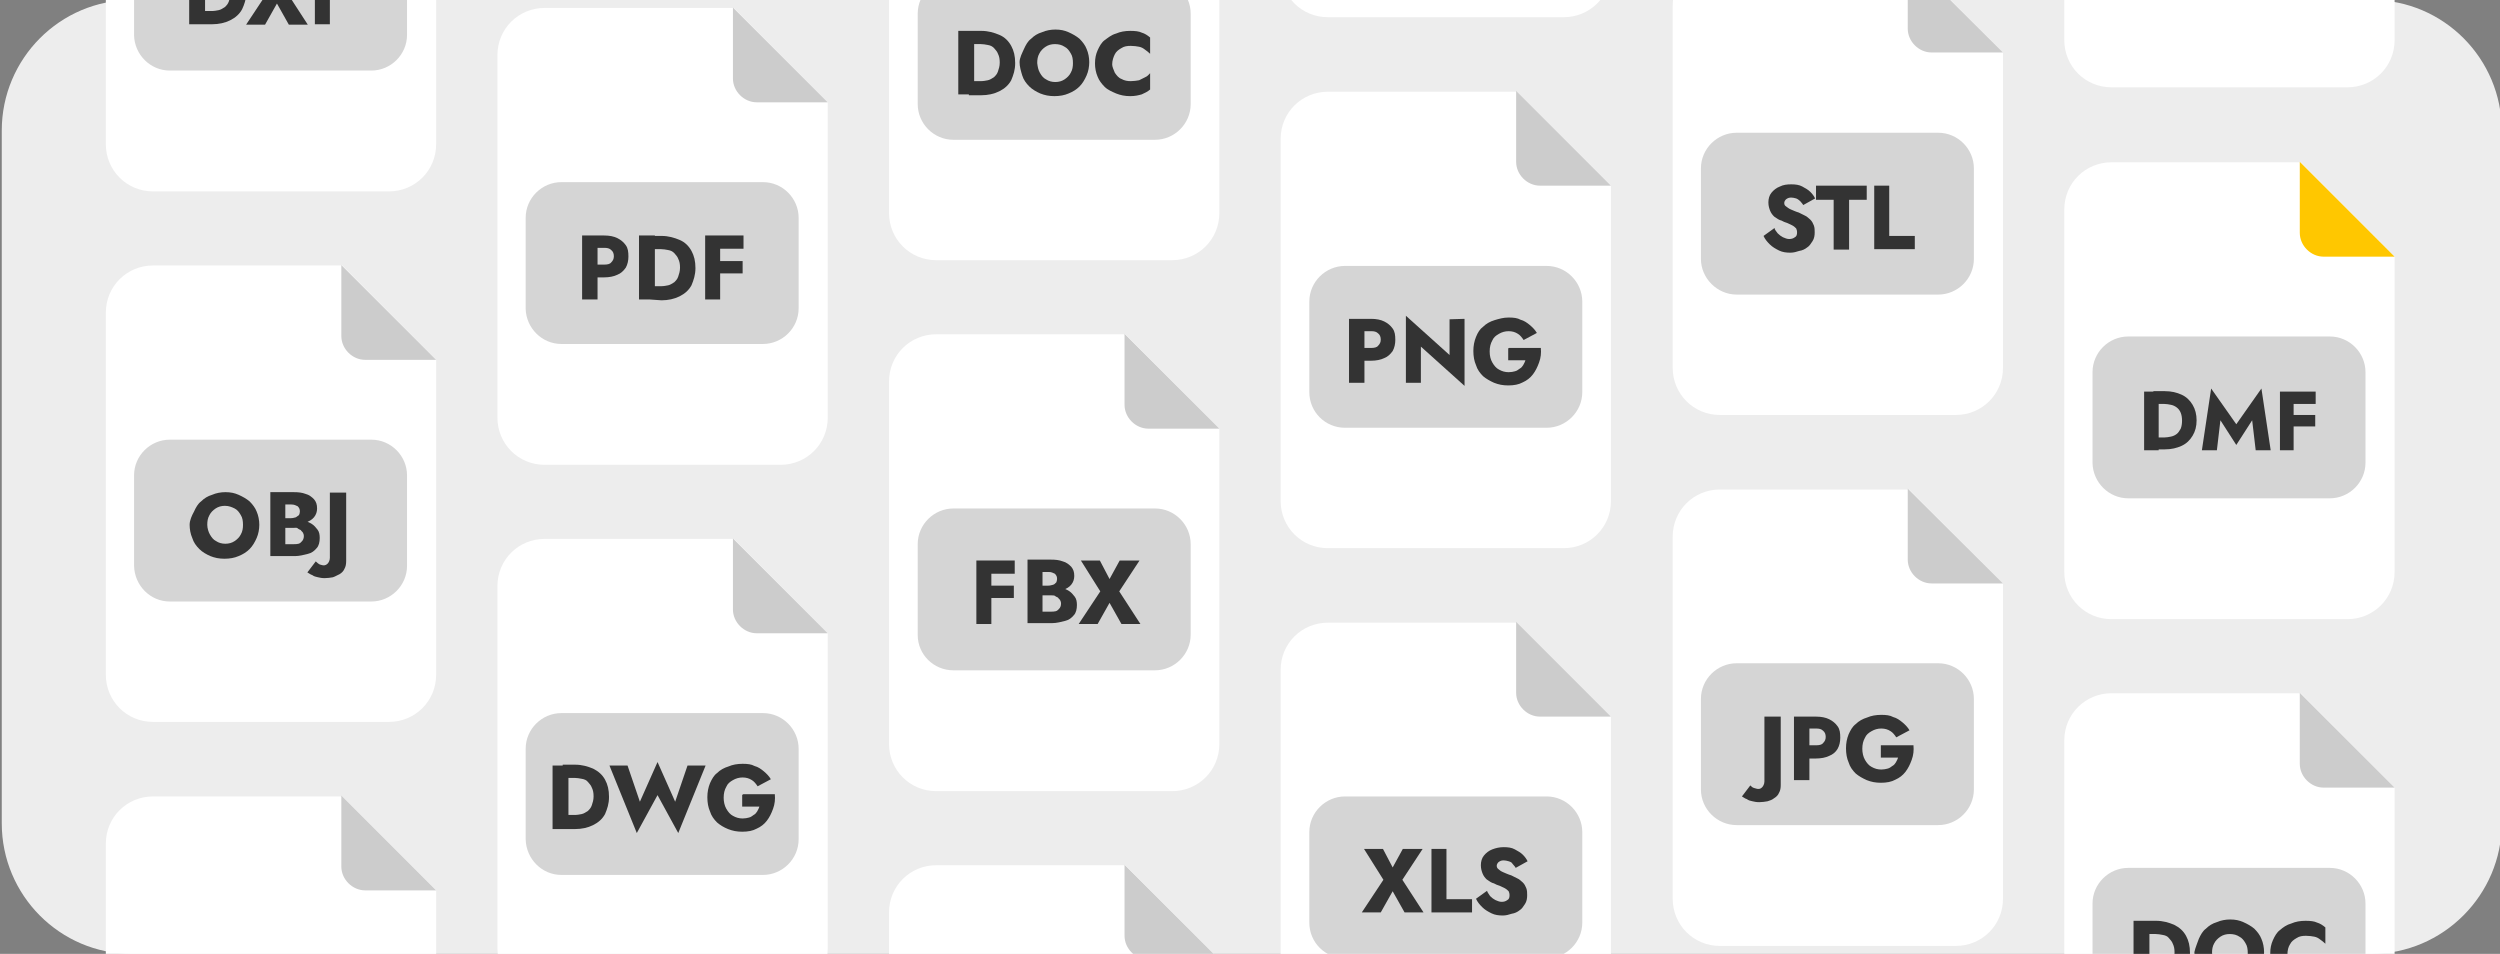 <?xml version="1.0" encoding="UTF-8"?> <svg xmlns="http://www.w3.org/2000/svg" xmlns:xlink="http://www.w3.org/1999/xlink" version="1.1" id="Слой_1" x="0px" y="0px" viewBox="0 0 566.9 216.3" style="enable-background:new 0 0 566.9 216.3;" xml:space="preserve"><rect x="0" y="0" width="566.9" height="216.3" fill="#808080" stroke="none"/> <style type="text/css"> .st0{fill:#EDEDED;} .st1{fill:#FFFFFF;} .st2{fill:#CCCCCC;} .st3{fill:#D5D5D5;} .st4{fill:#333333;} .st5{fill:#FFC700;} </style> <path class="st0" d="M537.7,216.3H29.9c-16.3,0-29.5-13.3-29.5-29.6V29.6C0.4,13.3,13.6,0,29.9,0h507.9c16.3,0,29.5,13.3,29.5,29.6 v157.1C567.3,202.9,554,216.3,537.7,216.3z"></path> <path class="st1" d="M276.5,97.2v71.5c0,6-4.8,10.7-10.7,10.7h-53.5c-6,0-10.7-4.8-10.7-10.7V86.5c0-6,4.8-10.7,10.7-10.7h42.9l0,0 L276.5,97.2L276.5,97.2z"></path> <path class="st2" d="M276.5,97.2h-16.1c-2.9,0-5.4-2.5-5.4-5.4V75.7"></path> <path class="st3" d="M216.2,152h45.7c4.4,0,8.1-3.6,8.1-8.1v-20.5c0-4.4-3.6-8.1-8.1-8.1h-45.7c-4.4,0-8.1,3.6-8.1,8.1V144 C208.1,148.4,211.7,152,216.2,152z"></path> <path class="st4" d="M224.8,127.1v14.4h-3.4v-14.4H224.8z M223.7,127.1h6.4v3h-6.4V127.1z M223.7,132.8h6.2v2.8h-6.2V132.8z"></path> <path class="st4" d="M235.4,132.8h2.3c0.4,0,0.7-0.1,1.1-0.2c0.4-0.1,0.5-0.4,0.7-0.5c0.1-0.2,0.2-0.5,0.2-0.8 c0-0.5-0.1-0.8-0.5-1.2c-0.4-0.2-0.8-0.4-1.4-0.4h-1.4v9h1.8c0.5,0,0.8,0,1.2-0.1s0.6-0.4,0.8-0.6c0.2-0.2,0.4-0.6,0.4-1.1 c0-0.4-0.1-0.6-0.2-0.8c-0.1-0.2-0.4-0.4-0.5-0.6c-0.2-0.1-0.5-0.2-0.7-0.4c-0.2-0.1-0.6-0.1-0.9-0.1h-2.7v-1.9h3 c0.7,0,1.4,0.1,2,0.2c0.7,0.1,1.3,0.4,1.8,0.7c0.6,0.4,0.9,0.8,1.3,1.3c0.4,0.5,0.5,1.2,0.5,1.9c0,0.9-0.2,1.8-0.7,2.3 c-0.5,0.6-1.1,1.1-2,1.3c-0.8,0.2-1.9,0.5-2.9,0.5H233v-14.4h5.3c1.1,0,1.9,0.1,2.7,0.4c0.8,0.2,1.4,0.7,1.9,1.2 c0.5,0.6,0.7,1.2,0.7,2.1c0,0.7-0.2,1.4-0.7,2s-1.1,0.9-1.9,1.2c-0.8,0.2-1.6,0.5-2.7,0.5h-2.7L235.4,132.8L235.4,132.8z"></path> <path class="st4" d="M258.4,127.1l-4.6,7l4.8,7.4h-4.3l-2.7-4.8l-2.7,4.8h-4.3l4.9-7.4l-4.4-7h4.3l2.2,4.2l2.3-4.2 C253.9,127.1,258.4,127.1,258.4,127.1z"></path> <path class="st1" d="M276.5,217.6V289c0,6-4.8,10.7-10.7,10.7h-53.5c-6,0-10.7-4.8-10.7-10.7v-82.1c0-6,4.8-10.7,10.7-10.7h42.9l0,0 L276.5,217.6L276.5,217.6z"></path> <path class="st2" d="M276.5,217.6h-16.1c-2.9,0-5.4-2.5-5.4-5.4v-16.1"></path> <path class="st1" d="M276.5-23.2v71.5c0,6-4.8,10.7-10.7,10.7h-53.5c-6,0-10.7-4.8-10.7-10.7v-82.1c0-6,4.8-10.7,10.7-10.7h42.9l0,0 L276.5-23.2L276.5-23.2z"></path> <path class="st3" d="M216.2,31.7h45.7c4.4,0,8.1-3.6,8.1-8.1V3.1c0-4.4-3.6-8.1-8.1-8.1h-45.7c-4.4,0-8.1,3.6-8.1,8.1v20.5 C208.1,28,211.7,31.7,216.2,31.7z"></path> <path class="st4" d="M220.9,7v14.4h-3.6V7H220.9z M219.7,21.4v-3h2.7c0.6,0,1.1-0.1,1.6-0.2s0.9-0.4,1.4-0.7 c0.4-0.4,0.7-0.7,0.9-1.3c0.2-0.6,0.4-1.2,0.4-2s-0.1-1.4-0.4-2c-0.2-0.6-0.6-0.9-0.9-1.3c-0.4-0.4-0.8-0.6-1.4-0.7 c-0.5-0.1-1.1-0.2-1.6-0.2h-2.7V7h2.8c1.6,0,2.9,0.4,4.1,0.9c1.2,0.5,2.1,1.4,2.7,2.5c0.6,1.1,0.9,2.3,0.9,3.9s-0.4,2.7-0.9,3.9 c-0.6,1.1-1.5,1.9-2.7,2.5s-2.6,0.9-4.1,0.9h-2.8V21.4z"></path> <path class="st4" d="M232.2,11.1c0.4-0.9,0.9-1.8,1.6-2.3c0.7-0.7,1.5-1.2,2.5-1.5c0.9-0.4,2-0.6,3-0.6c1.2,0,2.1,0.2,3,0.6 s1.8,0.9,2.5,1.5c0.7,0.7,1.3,1.5,1.6,2.3c0.4,0.9,0.6,2,0.6,3s-0.2,2.1-0.6,3s-0.9,1.8-1.6,2.5s-1.5,1.2-2.5,1.6 c-0.9,0.4-2,0.6-3.2,0.6s-2.2-0.2-3.2-0.6c-0.9-0.4-1.8-0.9-2.5-1.6s-1.3-1.5-1.6-2.5s-0.6-2-0.6-3S231.8,12,232.2,11.1z M235.8,16.5c0.4,0.7,0.8,1.2,1.4,1.5c0.6,0.4,1.3,0.6,2.1,0.6s1.5-0.2,2.1-0.6s1.1-0.9,1.4-1.5c0.4-0.7,0.5-1.4,0.5-2.2 s-0.1-1.6-0.5-2.2c-0.4-0.7-0.8-1.2-1.4-1.5c-0.6-0.4-1.3-0.6-2.2-0.6c-0.8,0-1.5,0.2-2.1,0.6c-0.6,0.4-1.1,0.9-1.4,1.5 c-0.4,0.7-0.5,1.4-0.5,2.2C235.3,15.1,235.4,15.8,235.8,16.5z"></path> <path class="st4" d="M252.8,16.5c0.4,0.6,0.9,1.2,1.5,1.4c0.7,0.4,1.4,0.5,2.1,0.5c0.7,0,1.3-0.1,1.9-0.2c0.5-0.2,0.9-0.5,1.4-0.7 s0.8-0.6,1.1-0.9v3.7c-0.6,0.5-1.2,0.8-1.9,1.1c-0.7,0.2-1.5,0.4-2.6,0.4c-1.2,0-2.2-0.2-3.2-0.6c-0.9-0.4-1.9-0.8-2.6-1.5 c-0.7-0.7-1.3-1.5-1.6-2.3c-0.4-0.9-0.6-2-0.6-3c0-1.2,0.2-2.1,0.6-3c0.4-0.9,0.9-1.8,1.6-2.3s1.5-1.2,2.6-1.5 c0.9-0.4,2-0.6,3.2-0.6c1.1,0,2,0.1,2.6,0.4c0.7,0.2,1.3,0.6,1.9,1.1v3.7c-0.4-0.4-0.7-0.6-1.1-0.9c-0.5-0.4-0.9-0.6-1.4-0.7 c-0.5-0.1-1.2-0.2-1.9-0.2c-0.8,0-1.5,0.1-2.1,0.5c-0.7,0.4-1.2,0.8-1.5,1.4s-0.6,1.4-0.6,2.3C252.2,15.1,252.5,15.8,252.8,16.5z"></path> <path class="st1" d="M543,58.2v71.5c0,6-4.8,10.7-10.7,10.7h-53.5c-6,0-10.7-4.8-10.7-10.7V47.5c0-6,4.8-10.7,10.7-10.7h42.9l0,0 L543,58.2L543,58.2z"></path> <path class="st5" d="M543,58.2h-16.1c-2.9,0-5.4-2.5-5.4-5.4V36.7"></path> <path class="st3" d="M482.6,113h45.7c4.4,0,8.1-3.6,8.1-8.1V84.4c0-4.4-3.6-8.1-8.1-8.1h-45.7c-4.4,0-8.1,3.6-8.1,8.1V105 C474.6,109.4,478.2,113,482.6,113z"></path> <path class="st1" d="M543,178.6V250c0,6-4.8,10.7-10.7,10.7h-53.5c-6,0-10.7-4.8-10.7-10.7v-82.1c0-6,4.8-10.7,10.7-10.7h42.9l0,0 L543,178.6L543,178.6z"></path> <path class="st2" d="M543,178.6h-16.1c-2.9,0-5.4-2.5-5.4-5.4v-16.1"></path> <path class="st3" d="M482.6,233.5h45.7c4.4,0,8.1-3.6,8.1-8.1v-20.5c0-4.4-3.6-8.1-8.1-8.1h-45.7c-4.4,0-8.1,3.6-8.1,8.1v20.5 C474.6,229.8,478.2,233.5,482.6,233.5z"></path> <path class="st4" d="M487.4,208.8v14.4h-3.6v-14.4H487.4z M486.1,223.2v-3h2.7c0.6,0,1.1-0.1,1.6-0.2c0.5-0.1,0.9-0.4,1.4-0.7 c0.4-0.4,0.7-0.7,0.9-1.3c0.2-0.6,0.4-1.2,0.4-2s-0.1-1.4-0.4-2c-0.2-0.6-0.6-0.9-0.9-1.3s-0.8-0.6-1.4-0.7 c-0.5-0.1-1.1-0.2-1.6-0.2h-2.7v-3h2.8c1.6,0,2.9,0.4,4.1,0.9c1.2,0.6,2.1,1.4,2.7,2.5s0.9,2.3,0.9,3.9c0,1.5-0.4,2.7-0.9,3.9 c-0.6,1.1-1.5,1.9-2.7,2.5s-2.6,0.9-4.1,0.9h-2.8V223.2z"></path> <path class="st4" d="M498.6,212.9c0.4-0.9,0.9-1.8,1.6-2.3c0.7-0.7,1.5-1.2,2.5-1.5c0.9-0.4,2-0.6,3-0.6c1.2,0,2.1,0.2,3,0.6 c0.9,0.4,1.8,0.9,2.5,1.5c0.7,0.7,1.3,1.5,1.6,2.3c0.4,0.9,0.6,2,0.6,3c0,1.1-0.2,2.1-0.6,3c-0.4,0.9-0.9,1.8-1.6,2.5 s-1.5,1.2-2.5,1.6c-0.9,0.4-2,0.6-3.2,0.6s-2.2-0.2-3.2-0.6c-0.9-0.4-1.8-0.9-2.5-1.6c-0.7-0.7-1.3-1.5-1.6-2.5 c-0.4-0.9-0.6-2-0.6-3C497.8,214.9,498.3,213.8,498.6,212.9z M502.2,218.3c0.4,0.7,0.8,1.2,1.4,1.5c0.6,0.4,1.3,0.6,2.1,0.6 c0.8,0,1.5-0.2,2.1-0.6c0.6-0.4,1.1-0.9,1.4-1.5c0.4-0.7,0.5-1.4,0.5-2.2s-0.1-1.6-0.5-2.2c-0.4-0.7-0.8-1.2-1.4-1.5 c-0.6-0.4-1.3-0.6-2.2-0.6c-0.8,0-1.5,0.2-2.1,0.6c-0.6,0.4-1.1,0.9-1.4,1.5c-0.4,0.7-0.5,1.4-0.5,2.2 C501.8,216.9,501.9,217.6,502.2,218.3z"></path> <path class="st4" d="M519.3,218.3c0.4,0.6,0.9,1.2,1.5,1.4c0.7,0.4,1.4,0.5,2.1,0.5c0.7,0,1.3-0.1,1.9-0.2c0.5-0.2,0.9-0.5,1.4-0.7 s0.8-0.6,1.1-0.9v3.7c-0.6,0.5-1.2,0.8-1.9,1.1c-0.7,0.2-1.5,0.4-2.6,0.4c-1.2,0-2.2-0.2-3.2-0.6c-0.9-0.4-1.9-0.8-2.6-1.5 s-1.3-1.5-1.6-2.3c-0.4-0.9-0.6-2-0.6-3c0-1.2,0.2-2.1,0.6-3c0.4-0.9,0.9-1.8,1.6-2.3c0.7-0.6,1.5-1.2,2.6-1.5 c0.9-0.4,2-0.6,3.2-0.6c1.1,0,2,0.1,2.6,0.4c0.7,0.2,1.3,0.6,1.9,1.1v3.7c-0.4-0.4-0.7-0.6-1.1-0.9c-0.5-0.4-0.9-0.6-1.4-0.7 s-1.2-0.2-1.9-0.2c-0.8,0-1.5,0.1-2.1,0.5c-0.7,0.4-1.2,0.8-1.5,1.4c-0.4,0.6-0.6,1.4-0.6,2.3C518.7,216.9,518.9,217.6,519.3,218.3z "></path> <path class="st1" d="M365.3-78.3v71.5c0,6-4.8,10.7-10.7,10.7h-53.5c-6,0-10.7-4.8-10.7-10.7v-82.1c0-6,4.8-10.7,10.7-10.7H344l0,0 L365.3-78.3L365.3-78.3z"></path> <path class="st1" d="M543-62.4V9.1c0,6-4.8,10.7-10.7,10.7h-53.5c-6,0-10.7-4.8-10.7-10.7V-73c0-6,4.8-10.7,10.7-10.7h42.9l0,0 L543-62.4L543-62.4z"></path> <path class="st1" d="M454.2,11.9v71.5c0,6-4.8,10.7-10.7,10.7H390c-6,0-10.7-4.8-10.7-10.7V1.3c0-6,4.8-10.7,10.7-10.7h42.9l0,0 L454.2,11.9L454.2,11.9z"></path> <path class="st2" d="M454.2,11.9H438c-2.9,0-5.4-2.5-5.4-5.4V-9.6"></path> <path class="st3" d="M393.8,66.8h45.7c4.4,0,8.1-3.6,8.1-8.1V38.2c0-4.4-3.6-8.1-8.1-8.1h-45.7c-4.4,0-8.1,3.6-8.1,8.1v20.5 C385.7,63.1,389.4,66.8,393.8,66.8z"></path> <path class="st4" d="M403.1,52.9c0.4,0.4,0.8,0.7,1.2,0.9c0.5,0.2,0.9,0.4,1.4,0.4s0.9-0.1,1.3-0.4c0.4-0.2,0.5-0.6,0.5-1.1 c0-0.4-0.1-0.7-0.2-0.9c-0.2-0.2-0.5-0.5-0.9-0.7c-0.5-0.2-0.9-0.5-1.6-0.7c-0.4-0.1-0.7-0.4-1.2-0.5c-0.5-0.2-0.8-0.5-1.3-0.8 c-0.4-0.4-0.7-0.8-0.9-1.3c-0.2-0.5-0.4-1.1-0.4-1.9c0-0.8,0.2-1.6,0.7-2.2c0.5-0.6,1.1-1.1,1.9-1.4c0.8-0.4,1.6-0.5,2.6-0.5 c0.9,0,1.8,0.1,2.5,0.5s1.3,0.7,1.8,1.2s0.8,0.9,1.1,1.5l-2.7,1.5c-0.2-0.4-0.5-0.6-0.7-0.9c-0.2-0.2-0.6-0.5-0.9-0.6 c-0.4-0.1-0.7-0.2-1.1-0.2c-0.5,0-0.8,0.1-1.2,0.4c-0.2,0.2-0.4,0.5-0.4,0.8c0,0.4,0.1,0.6,0.4,0.8s0.6,0.5,1.1,0.7s1.1,0.5,1.8,0.7 c0.5,0.2,0.9,0.5,1.4,0.7s0.8,0.6,1.2,0.9c0.4,0.4,0.6,0.8,0.8,1.3c0.2,0.5,0.2,1.1,0.2,1.6c0,0.7-0.1,1.4-0.5,2s-0.7,1.1-1.2,1.4 c-0.5,0.4-1.1,0.7-1.8,0.8c-0.6,0.2-1.3,0.4-2,0.4c-0.9,0-1.8-0.1-2.6-0.5c-0.8-0.4-1.5-0.8-2.1-1.4c-0.6-0.6-1.1-1.2-1.4-1.9 l2.5-1.8C402.4,52,402.7,52.4,403.1,52.9z"></path> <path class="st4" d="M411.9,42.1h11.4v3.2h-4v11.3h-3.5V45.3h-4v-3.2H411.9z"></path> <path class="st4" d="M428.4,42.1v11.4h5.8v3H425V42.1H428.4z"></path> <path class="st1" d="M454.2,132.3v71.5c0,6-4.8,10.7-10.7,10.7H390c-6,0-10.7-4.8-10.7-10.7v-82.1c0-6,4.8-10.7,10.7-10.7h42.9l0,0 L454.2,132.3L454.2,132.3z"></path> <path class="st2" d="M454.2,132.3H438c-2.9,0-5.4-2.5-5.4-5.4v-16.1"></path> <path class="st3" d="M393.8,187.1h45.7c4.4,0,8.1-3.6,8.1-8.1v-20.5c0-4.4-3.6-8.1-8.1-8.1h-45.7c-4.4,0-8.1,3.6-8.1,8.1V179 C385.7,183.5,389.4,187.1,393.8,187.1z"></path> <path class="st4" d="M397.8,178.7c0.4,0.1,0.6,0.2,0.9,0.2c0.4,0,0.6-0.1,0.9-0.4c0.2-0.2,0.5-0.7,0.5-1.3v-14.7h3.7V178 c0,0.7-0.1,1.3-0.4,1.8c-0.2,0.5-0.6,0.9-1.1,1.2c-0.5,0.4-0.9,0.5-1.5,0.7c-0.6,0.1-1.2,0.2-1.9,0.2c-0.6,0-1.1-0.1-1.5-0.2 c-0.5-0.1-0.9-0.2-1.3-0.5c-0.4-0.1-0.7-0.4-1.1-0.6l1.9-2.5C397.2,178.4,397.4,178.6,397.8,178.7z"></path> <path class="st4" d="M410.3,162.5v14.4h-3.5v-14.4H410.3z M409,162.5h2.8c1.2,0,2.2,0.2,3,0.6s1.4,0.9,1.9,1.6 c0.5,0.7,0.6,1.5,0.6,2.6c0,0.9-0.2,1.8-0.6,2.5s-1.1,1.3-1.9,1.6c-0.8,0.4-1.9,0.6-3,0.6H409v-3h2.8c0.7,0,1.3-0.1,1.6-0.5 c0.4-0.4,0.6-0.8,0.6-1.4c0-0.6-0.2-1.1-0.6-1.4c-0.4-0.4-0.9-0.5-1.6-0.5H409V162.5z"></path> <path class="st4" d="M426.7,169h7.2c0.1,1.2,0,2.2-0.4,3.3s-0.8,1.9-1.4,2.7s-1.4,1.4-2.3,1.8c-0.9,0.5-2,0.7-3.3,0.7 c-1.2,0-2.2-0.2-3.2-0.6c-0.9-0.4-1.8-0.9-2.5-1.5c-0.7-0.7-1.3-1.5-1.6-2.5c-0.4-0.9-0.6-2-0.6-3.2s0.2-2.2,0.6-3.2 c0.4-0.9,0.9-1.8,1.6-2.3c0.7-0.7,1.6-1.2,2.6-1.5c0.9-0.4,2-0.6,3.2-0.6c1.1,0,2,0.1,2.7,0.5c0.8,0.2,1.5,0.7,2.1,1.2 s1.2,1.1,1.6,1.8l-3,1.6c-0.4-0.6-0.8-1.1-1.3-1.4c-0.6-0.4-1.3-0.6-2.1-0.6c-0.8,0-1.5,0.2-2.2,0.6c-0.7,0.4-1.2,0.8-1.5,1.5 c-0.4,0.7-0.6,1.5-0.6,2.5c0,0.9,0.2,1.8,0.6,2.5s0.9,1.3,1.5,1.6c0.7,0.4,1.4,0.6,2.2,0.6c0.5,0,1.1-0.1,1.4-0.2 c0.5-0.1,0.8-0.4,1.1-0.6c0.4-0.2,0.6-0.5,0.8-0.8c0.2-0.4,0.4-0.7,0.5-1.1h-3.9V169H426.7z"></path> <path class="st1" d="M187.7,23.2v71.5c0,6-4.8,10.7-10.7,10.7h-53.5c-6,0-10.7-4.8-10.7-10.7V12.5c0-6,4.8-10.7,10.7-10.7h42.9l0,0 L187.7,23.2L187.7,23.2z"></path> <path class="st2" d="M187.7,23.2h-16.1c-2.9,0-5.4-2.5-5.4-5.4V1.7"></path> <path class="st3" d="M127.3,78H173c4.4,0,8.1-3.6,8.1-8.1V49.4c0-4.4-3.6-8.1-8.1-8.1h-45.7c-4.4,0-8.1,3.6-8.1,8.1V70 C119.3,74.4,122.9,78,127.3,78z"></path> <path class="st4" d="M135.5,53.4v14.5H132V53.4H135.5z M134.2,53.4h2.8c1.2,0,2.2,0.2,3,0.6c0.8,0.4,1.4,0.9,1.9,1.6 c0.5,0.7,0.6,1.5,0.6,2.6c0,0.9-0.2,1.8-0.6,2.5c-0.5,0.7-1.1,1.3-1.9,1.6c-0.8,0.4-1.9,0.6-3,0.6h-2.8V60h2.8 c0.7,0,1.3-0.1,1.6-0.5c0.4-0.4,0.6-0.8,0.6-1.4s-0.2-1.1-0.6-1.4c-0.4-0.4-0.9-0.5-1.6-0.5h-2.8V53.4z"></path> <path class="st4" d="M148.5,53.4v14.5h-3.6V53.4H148.5z M147.2,67.9v-3h2.7c0.6,0,1.1-0.1,1.6-0.2s0.9-0.4,1.4-0.7 c0.4-0.4,0.7-0.7,0.9-1.3s0.4-1.2,0.4-2s-0.1-1.4-0.4-2c-0.2-0.6-0.6-0.9-0.9-1.3c-0.4-0.4-0.8-0.6-1.4-0.7 c-0.5-0.1-1.1-0.2-1.6-0.2h-2.7v-3h2.8c1.6,0,2.9,0.4,4.1,0.9s2.1,1.4,2.7,2.5c0.6,1.1,0.9,2.3,0.9,3.9c0,1.5-0.4,2.7-0.9,3.9 c-0.6,1.1-1.5,1.9-2.7,2.5s-2.6,0.9-4.1,0.9L147.2,67.9L147.2,67.9z"></path> <path class="st4" d="M163.3,53.4v14.5h-3.4V53.4H163.3z M162.2,53.4h6.4v3h-6.4V53.4z M162.2,59.2h6.2V62h-6.2V59.2z"></path> <path class="st1" d="M187.7,143.6V215c0,6-4.8,10.7-10.7,10.7h-53.5c-6,0-10.7-4.8-10.7-10.7v-82.1c0-6,4.8-10.7,10.7-10.7h42.9l0,0 L187.7,143.6L187.7,143.6z"></path> <path class="st2" d="M187.7,143.6h-16.1c-2.9,0-5.4-2.5-5.4-5.4v-16.1"></path> <path class="st3" d="M127.3,198.4H173c4.4,0,8.1-3.6,8.1-8.1v-20.5c0-4.4-3.6-8.1-8.1-8.1h-45.7c-4.4,0-8.1,3.6-8.1,8.1v20.5 C119.3,194.8,122.9,198.4,127.3,198.4z"></path> <path class="st4" d="M128.9,173.6V188h-3.6v-14.4H128.9z M127.6,188v-3.2h2.7c0.6,0,1.1-0.1,1.6-0.2c0.5-0.1,0.9-0.4,1.4-0.7 c0.4-0.4,0.7-0.7,0.9-1.3s0.4-1.2,0.4-2s-0.1-1.4-0.4-2c-0.2-0.6-0.6-0.9-0.9-1.3s-0.8-0.6-1.4-0.7c-0.5-0.1-1.1-0.2-1.6-0.2h-2.7 v-3h2.8c1.6,0,2.9,0.4,4.1,0.9c1.2,0.6,2.1,1.4,2.7,2.5c0.6,1.1,0.9,2.3,0.9,3.9s-0.4,2.7-0.9,3.9c-0.6,1.1-1.5,1.9-2.7,2.5 s-2.6,0.9-4.1,0.9L127.6,188L127.6,188z"></path> <path class="st4" d="M155.9,173.6h4.1l-6.2,15.3l-4.7-8.6l-4.7,8.6l-6.2-15.3h4.1l2.8,8.2l4-9l4,9L155.9,173.6z"></path> <path class="st4" d="M168.5,180.1h7.2c0.1,1.2,0,2.2-0.4,3.3s-0.8,1.9-1.4,2.7c-0.6,0.8-1.4,1.4-2.3,1.8c-0.9,0.5-2,0.7-3.3,0.7 c-1.2,0-2.2-0.2-3.2-0.6s-1.8-0.9-2.5-1.5c-0.7-0.7-1.3-1.5-1.6-2.5c-0.4-0.9-0.6-2-0.6-3.2s0.2-2.2,0.6-3.2 c0.4-0.9,0.9-1.8,1.6-2.3c0.7-0.7,1.6-1.2,2.6-1.5c0.9-0.4,2-0.6,3.2-0.6c1.1,0,2,0.1,2.7,0.5c0.8,0.2,1.5,0.7,2.1,1.2 s1.2,1.1,1.6,1.8l-3,1.6c-0.4-0.6-0.8-1.1-1.3-1.4c-0.6-0.4-1.3-0.6-2.1-0.6s-1.5,0.2-2.2,0.6c-0.7,0.4-1.2,0.8-1.5,1.5 c-0.4,0.7-0.6,1.5-0.6,2.5c0,0.9,0.2,1.8,0.6,2.5c0.4,0.7,0.9,1.3,1.5,1.6c0.7,0.4,1.4,0.6,2.2,0.6c0.5,0,1.1-0.1,1.4-0.2 c0.5-0.1,0.8-0.4,1.1-0.6c0.4-0.2,0.6-0.5,0.8-0.8c0.2-0.4,0.4-0.7,0.5-1.1h-3.9v-2.7h0.2L168.5,180.1L168.5,180.1z"></path> <path class="st1" d="M365.3,42.1v71.5c0,6-4.8,10.7-10.7,10.7h-53.5c-6,0-10.7-4.8-10.7-10.7V31.5c0-6,4.8-10.7,10.7-10.7H344l0,0 L365.3,42.1L365.3,42.1z"></path> <path class="st2" d="M365.3,42.1h-16.1c-2.9,0-5.4-2.5-5.4-5.4V20.6"></path> <path class="st3" d="M305,97h45.7c4.4,0,8.1-3.6,8.1-8.1V68.4c0-4.4-3.6-8.1-8.1-8.1H305c-4.4,0-8.1,3.6-8.1,8.1v20.5 C296.9,93.4,300.5,97,305,97z"></path> <path class="st4" d="M309.4,72.3v14.5h-3.5V72.3H309.4z M308.1,72.3h2.8c1.2,0,2.2,0.2,3,0.6s1.4,0.9,1.9,1.6s0.6,1.5,0.6,2.6 c0,0.9-0.2,1.8-0.6,2.5c-0.5,0.7-1.1,1.3-1.9,1.6c-0.8,0.4-1.9,0.6-3,0.6h-2.8v-2.9h2.8c0.7,0,1.3-0.1,1.6-0.5 c0.4-0.4,0.6-0.8,0.6-1.4s-0.2-1.1-0.6-1.4c-0.4-0.4-0.9-0.5-1.6-0.5h-2.8V72.3z"></path> <path class="st4" d="M332.1,72.3v15.2l-9.9-8.9v8.2h-3.4V71.6l9.9,8.9v-8.1L332.1,72.3L332.1,72.3z"></path> <path class="st4" d="M342.2,78.9h7.2c0.1,1.2,0,2.2-0.4,3.3c-0.4,1.1-0.8,1.9-1.4,2.7c-0.6,0.8-1.4,1.4-2.3,1.8 c-0.9,0.5-2,0.7-3.3,0.7c-1.2,0-2.2-0.2-3.2-0.6c-0.9-0.4-1.8-0.9-2.5-1.5c-0.7-0.7-1.3-1.5-1.6-2.5c-0.4-0.9-0.6-2-0.6-3.2 s0.2-2.2,0.6-3.2s0.9-1.8,1.6-2.3c0.7-0.7,1.6-1.2,2.6-1.5s2-0.6,3.2-0.6c1.1,0,2,0.1,2.7,0.5c0.8,0.2,1.5,0.7,2.1,1.2 s1.2,1.1,1.6,1.8l-3,1.6c-0.4-0.6-0.8-1.1-1.3-1.4c-0.6-0.4-1.3-0.6-2.1-0.6c-0.8,0-1.5,0.2-2.2,0.6s-1.2,0.8-1.5,1.5 c-0.4,0.7-0.6,1.5-0.6,2.5s0.2,1.8,0.6,2.5s0.9,1.3,1.5,1.6c0.7,0.4,1.4,0.6,2.2,0.6c0.5,0,1.1-0.1,1.4-0.2c0.5-0.1,0.8-0.4,1.1-0.6 c0.4-0.2,0.6-0.5,0.8-0.8c0.2-0.4,0.4-0.7,0.5-1.1H342V79L342.2,78.9L342.2,78.9z"></path> <path class="st1" d="M365.3,162.5V234c0,6-4.8,10.7-10.7,10.7h-53.5c-6,0-10.7-4.8-10.7-10.7v-82.1c0-6,4.8-10.7,10.7-10.7H344l0,0 L365.3,162.5L365.3,162.5z"></path> <path class="st2" d="M365.3,162.5h-16.1c-2.9,0-5.4-2.5-5.4-5.4V141"></path> <path class="st3" d="M305,217.3h45.7c4.4,0,8.1-3.6,8.1-8.1v-20.5c0-4.4-3.6-8.1-8.1-8.1H305c-4.4,0-8.1,3.6-8.1,8.1v20.5 C296.9,213.7,300.5,217.3,305,217.3z"></path> <path class="st4" d="M322.6,192.5l-4.6,7l4.8,7.4h-4.3l-2.7-4.8l-2.7,4.8h-4.3l4.9-7.4l-4.4-7h4.3l2.2,4.2l2.3-4.2H322.6z"></path> <path class="st4" d="M328,192.5v11.4h5.8v3h-9.2v-14.4H328L328,192.5L328,192.5z"></path> <path class="st4" d="M337.9,203.2c0.4,0.4,0.8,0.7,1.2,0.9c0.5,0.2,0.9,0.4,1.4,0.4s0.9-0.1,1.3-0.4c0.4-0.2,0.5-0.6,0.5-1.1 c0-0.4-0.1-0.7-0.2-0.9c-0.2-0.2-0.5-0.5-0.9-0.7c-0.5-0.2-0.9-0.5-1.6-0.7c-0.4-0.1-0.7-0.4-1.2-0.5c-0.5-0.2-0.8-0.5-1.3-0.8 c-0.4-0.4-0.7-0.8-0.9-1.3c-0.2-0.5-0.4-1.1-0.4-1.9c0-0.8,0.2-1.6,0.7-2.2c0.5-0.6,1.1-1.1,1.9-1.4s1.6-0.5,2.6-0.5 c0.9,0,1.8,0.1,2.5,0.5s1.3,0.7,1.8,1.2s0.8,0.9,1.1,1.5l-2.7,1.5c-0.2-0.4-0.5-0.6-0.7-0.9c-0.2-0.4-0.6-0.5-0.9-0.6 c-0.4-0.1-0.7-0.2-1.1-0.2c-0.5,0-0.8,0.1-1.2,0.4c-0.2,0.2-0.4,0.5-0.4,0.8s0.1,0.6,0.4,0.8c0.2,0.2,0.6,0.5,1.1,0.7 s1.1,0.5,1.8,0.7c0.5,0.2,0.9,0.5,1.4,0.7s0.8,0.6,1.2,0.9c0.4,0.4,0.6,0.8,0.8,1.3c0.2,0.5,0.2,1.1,0.2,1.6c0,0.7-0.1,1.4-0.5,2 s-0.7,1.1-1.2,1.4c-0.5,0.4-1.1,0.7-1.8,0.8c-0.6,0.2-1.3,0.4-2,0.4c-0.9,0-1.8-0.1-2.6-0.5c-0.8-0.4-1.5-0.8-2.1-1.4 c-0.6-0.6-1.1-1.2-1.4-1.9l2.5-1.8C337.3,202.4,337.6,202.7,337.9,203.2z"></path> <path class="st1" d="M98.9,81.6V153c0,6-4.8,10.7-10.7,10.7H34.7c-6,0-10.7-4.8-10.7-10.7V70.9c0-6,4.8-10.7,10.7-10.7h42.9l0,0 L98.9,81.6L98.9,81.6z"></path> <path class="st2" d="M98.9,81.6H82.8c-2.9,0-5.4-2.5-5.4-5.4V60.1"></path> <path class="st3" d="M38.5,136.4h45.7c4.4,0,8.1-3.6,8.1-8.1v-20.5c0-4.4-3.6-8.1-8.1-8.1H38.5c-4.4,0-8.1,3.6-8.1,8.1v20.5 C30.5,132.8,34.1,136.4,38.5,136.4z"></path> <path class="st4" d="M44,116c0.4-0.9,0.9-1.8,1.6-2.3c0.7-0.7,1.5-1.2,2.5-1.5c0.9-0.4,2-0.6,3-0.6c1.2,0,2.1,0.2,3,0.6 s1.8,0.9,2.5,1.5c0.7,0.7,1.3,1.5,1.6,2.3c0.4,0.9,0.6,2,0.6,3s-0.2,2.1-0.6,3c-0.4,0.9-0.9,1.8-1.6,2.5c-0.7,0.7-1.5,1.2-2.5,1.6 c-0.9,0.4-2,0.6-3.2,0.6s-2.2-0.2-3.2-0.6c-0.9-0.4-1.8-0.9-2.5-1.6s-1.3-1.5-1.6-2.5c-0.4-0.9-0.6-2-0.6-3S43.5,116.9,44,116z M47.6,121.2c0.4,0.7,0.8,1.2,1.4,1.5c0.6,0.4,1.3,0.6,2.1,0.6s1.5-0.2,2.1-0.6s1.1-0.9,1.4-1.5c0.4-0.7,0.5-1.4,0.5-2.2 c0-0.8-0.1-1.6-0.5-2.2c-0.4-0.7-0.8-1.2-1.4-1.5s-1.3-0.6-2.2-0.6c-0.8,0-1.5,0.2-2.1,0.6s-1.1,0.9-1.4,1.5 c-0.4,0.7-0.5,1.4-0.5,2.2S47.3,120.7,47.6,121.2z"></path> <path class="st4" d="M63.7,117.5H66c0.4,0,0.7-0.1,1.1-0.2c0.2-0.1,0.5-0.4,0.7-0.5c0.1-0.2,0.2-0.5,0.2-0.8c0-0.5-0.1-0.8-0.5-1.2 c-0.4-0.2-0.8-0.4-1.4-0.4h-1.4v9h1.8c0.5,0,0.8,0,1.2-0.1s0.6-0.4,0.8-0.6s0.4-0.6,0.4-1.1c0-0.4-0.1-0.6-0.2-0.8 c-0.1-0.2-0.4-0.4-0.5-0.6c-0.2-0.1-0.5-0.2-0.7-0.4s-0.6-0.1-0.9-0.1h-2.7v-1.8h3c0.7,0,1.4,0.1,2,0.2c0.7,0.1,1.3,0.4,1.8,0.7 c0.6,0.4,0.9,0.8,1.3,1.3s0.5,1.2,0.5,1.9c0,0.9-0.2,1.8-0.7,2.3c-0.5,0.6-1.1,1.1-2,1.3c-0.8,0.2-1.9,0.5-2.9,0.5h-5.6v-14.5h5.3 c1.1,0,1.9,0.1,2.7,0.4c0.8,0.2,1.4,0.7,1.9,1.2c0.5,0.6,0.7,1.2,0.7,2.1c0,0.7-0.2,1.4-0.7,2s-1.1,0.9-1.9,1.2s-1.6,0.5-2.7,0.5 h-2.7C63.7,119,63.7,117.5,63.7,117.5z"></path> <path class="st4" d="M72.5,128c0.4,0.1,0.6,0.2,0.9,0.2s0.6-0.1,0.9-0.4c0.2-0.2,0.5-0.7,0.5-1.3v-14.8h3.7v15.5 c0,0.7-0.1,1.3-0.4,1.8c-0.2,0.5-0.6,0.9-1.1,1.2c-0.5,0.2-0.9,0.5-1.5,0.7c-0.6,0.1-1.2,0.2-1.9,0.2c-0.6,0-1.1-0.1-1.5-0.2 c-0.5-0.1-0.9-0.2-1.3-0.5c-0.4-0.1-0.7-0.4-1.1-0.6l1.9-2.5C72,127.7,72.3,127.9,72.5,128z"></path> <path class="st1" d="M98.9,201.9v71.5c0,6-4.8,10.7-10.7,10.7H34.7c-6,0-10.7-4.8-10.7-10.7v-82.1c0-6,4.8-10.7,10.7-10.7h42.9l0,0 L98.9,201.9L98.9,201.9z"></path> <path class="st2" d="M98.9,201.9H82.8c-2.9,0-5.4-2.5-5.4-5.4v-16.1"></path> <path class="st1" d="M98.9-38.8v71.5c0,6-4.8,10.7-10.7,10.7H34.7c-6,0-10.7-4.8-10.7-10.7v-82.1c0-6,4.8-10.7,10.7-10.7h42.9l0,0 L98.9-38.8L98.9-38.8z"></path> <path class="st3" d="M38.5,16h45.7c4.4,0,8.1-3.6,8.1-8.1v-20.5c0-4.4-3.6-8.1-8.1-8.1H38.5c-4.4,0-8.1,3.6-8.1,8.1V8 C30.5,12.4,34.1,16,38.5,16z"></path> <path class="st4" d="M46.5-8.8V5.5h-3.6V-8.8H46.5z M45.2,5.7V2.5H48c0.6,0,1.1-0.1,1.6-0.2c0.5-0.1,0.9-0.4,1.4-0.7 c0.4-0.4,0.7-0.7,0.9-1.3s0.4-1.2,0.4-2s-0.1-1.4-0.4-2C51.7-4.3,51.4-4.6,51-5s-0.8-0.6-1.4-0.7c-0.5-0.1-1.1-0.2-1.6-0.2h-2.7v-3 h2.8c1.6,0,2.9,0.4,4.1,0.9s2.1,1.4,2.7,2.5s0.9,2.3,0.9,3.9S55.4,1,54.9,2.1c-0.6,1.1-1.5,1.9-2.7,2.5s-2.6,0.9-4.1,0.9h-2.9V5.7z"></path> <path class="st4" d="M69.6-8.8l-4.6,7l4.8,7.4h-4.3l-2.7-4.8l-2.7,4.8h-4.3l4.9-7.4l-4.4-7h4.6L63-4.6l2.3-4.2 C65.3-8.8,69.6-8.8,69.6-8.8z"></path> <path class="st4" d="M74.8-8.8V5.5h-3.4V-8.8H74.8z M73.8-8.8h6.4v3h-6.4V-8.8z M73.8-3H80v2.8h-6.2V-3z"></path> <g> <path class="st4" d="M489.5,88.8v13.3h-3.3V88.8H489.5z M488.3,102.1v-2.9h2.5c0.5,0,1-0.1,1.5-0.2s0.9-0.3,1.3-0.6 c0.4-0.3,0.6-0.7,0.9-1.2c0.2-0.5,0.3-1.1,0.3-1.8s-0.1-1.3-0.3-1.8c-0.2-0.5-0.5-0.9-0.9-1.2s-0.8-0.5-1.3-0.6s-1-0.2-1.5-0.2 h-2.5v-2.9h2.6c1.5,0,2.7,0.3,3.8,0.8s1.9,1.3,2.5,2.3s0.9,2.2,0.9,3.5c0,1.4-0.3,2.5-0.9,3.5s-1.4,1.8-2.5,2.3s-2.3,0.8-3.8,0.8 h-2.6V102.1z"></path> <path class="st4" d="M502.7,102.1h-3.4l2.1-14l5.7,8.1l5.7-8.1l2.1,14h-3.4l-0.8-6.8l-3.6,5.6l-3.6-5.6L502.7,102.1z"></path> <path class="st4" d="M520.1,88.8v13.3H517V88.8H520.1z M519.2,88.8h5.9v2.8h-5.9V88.8z M519.2,94.1h5.8v2.6h-5.8V94.1z"></path> </g> </svg> 
